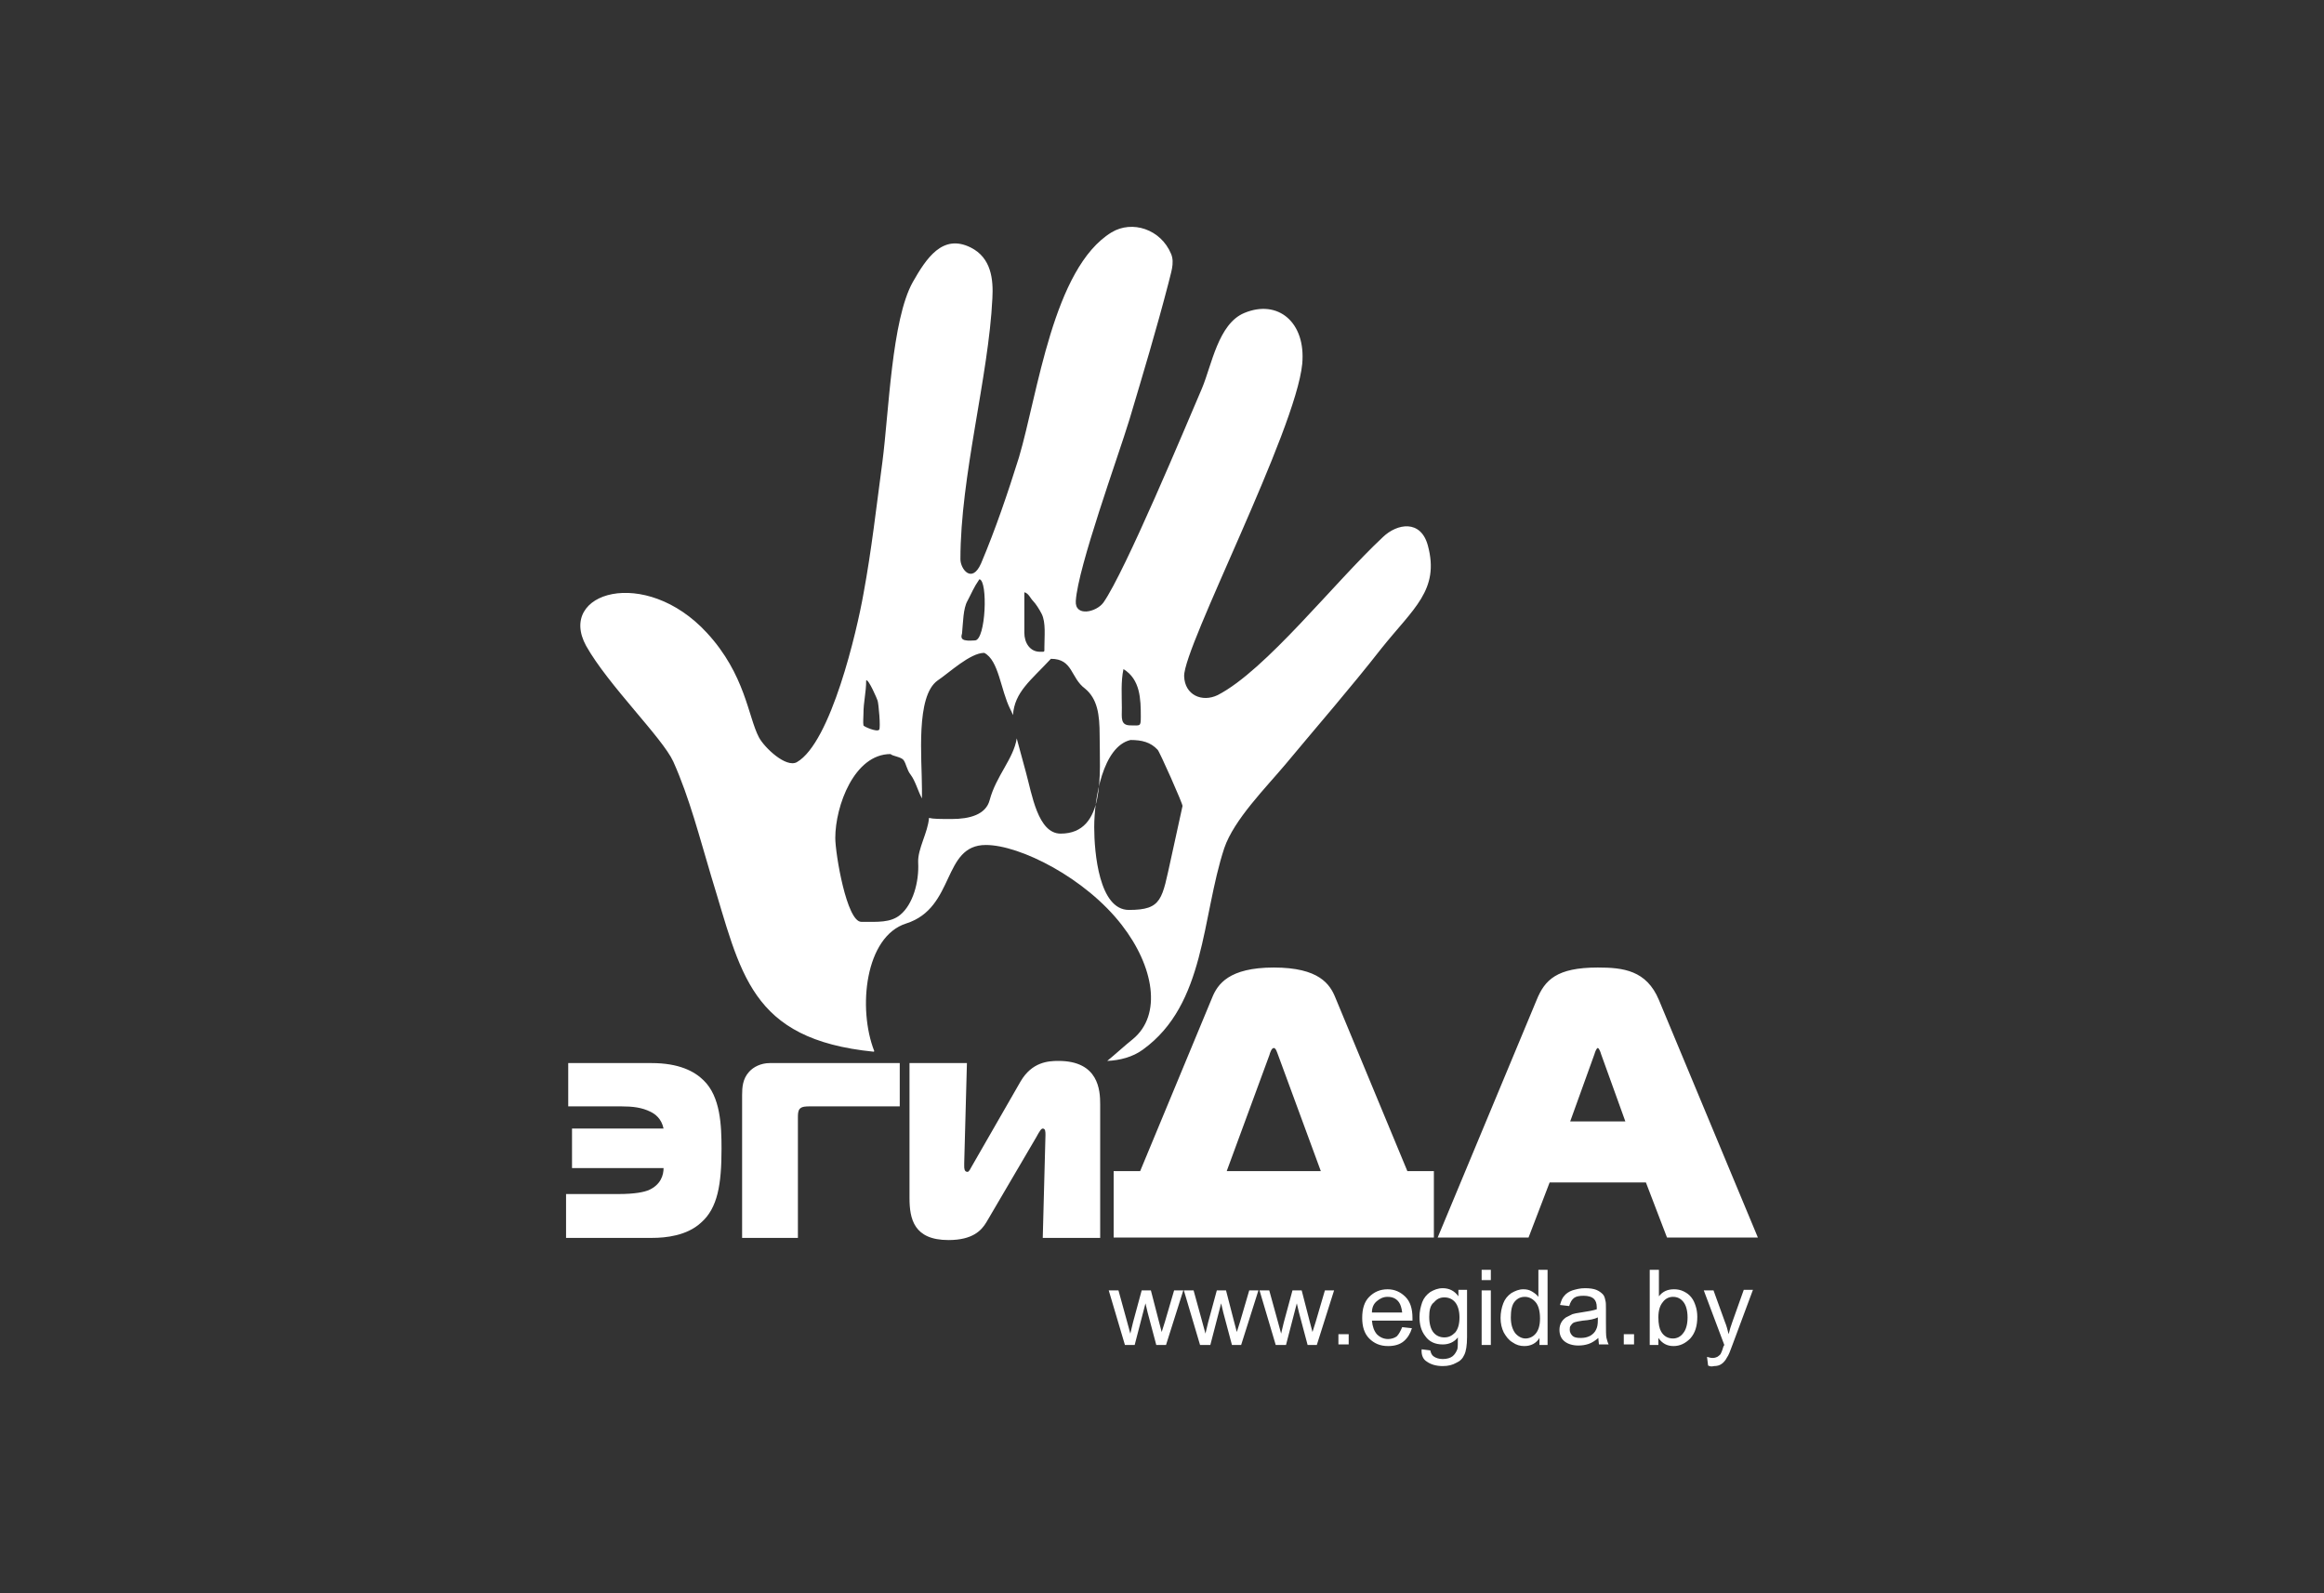 <?xml version="1.0" encoding="UTF-8"?> <svg xmlns="http://www.w3.org/2000/svg" width="350" height="240" viewBox="0 0 350 240" fill="none"><rect x="0" y="0" width="350" height="240" fill="#333333" stroke="none"/><path fill-rule="evenodd" clip-rule="evenodd" d="M158.266 99.24C155.247 102.5 152.8 104.212 152.555 107.718C152.473 107.473 152.31 107.147 152.147 106.821C150.679 103.886 150.434 99.484 148.231 98.343C146.11 98.343 142.928 101.359 141.215 102.5C137.87 104.865 138.849 114.24 138.849 118.886C138.849 119.375 138.849 119.865 138.849 120.272C138.197 119.049 137.87 117.663 137.136 116.685C136.565 115.952 136.483 115.055 136.075 114.484C135.668 113.995 134.444 113.913 134.117 113.587C128.652 113.587 125.796 121.413 125.796 126.223C125.796 128.587 127.509 138.859 129.712 138.859C132.16 138.859 134.117 139.022 135.586 137.799C137.462 136.25 138.441 132.908 138.278 129.892C138.197 127.854 139.747 125.408 139.91 123.207C140.562 123.37 141.623 123.37 143.336 123.37C146.028 123.37 148.476 122.718 149.047 120.517C150.026 116.848 152.637 114.321 153.126 111.223L153.208 111.549L154.513 116.359C155.41 119.62 156.308 125.571 159.734 125.571C166.587 125.571 165.608 116.441 165.608 110.734C165.608 107.636 165.282 105.272 163.405 103.723C161.203 102.093 161.611 99.24 158.266 99.24ZM170.258 111.468C166.098 112.446 164.792 120.272 164.792 124.593C164.792 128.424 165.526 137.066 170.013 137.066C175.072 137.066 174.99 135.435 176.377 129.24L178.09 121.413C178.172 121.169 174.582 113.098 174.337 112.935C173.277 111.794 171.971 111.468 170.258 111.468ZM130.446 102.5C130.446 104.375 130.038 105.68 130.038 107.555C130.038 108.125 129.957 108.778 130.038 109.267C130.038 109.43 132.078 110.327 132.404 109.919C132.649 109.674 132.323 105.924 132.16 105.517C132.16 105.435 130.773 102.174 130.446 102.5ZM147.497 87.256C146.6 88.56 146.355 89.294 145.702 90.517C145.049 91.658 145.049 93.778 144.886 95.408C144.805 95.734 144.56 96.386 145.539 96.468C145.947 96.549 146.436 96.468 146.844 96.468C148.476 96.386 148.802 87.419 147.497 87.256ZM154.268 89.213V95.327C154.268 96.794 155.084 98.18 156.634 98.18C157.368 98.18 157.287 98.261 157.287 97.528C157.287 95.816 157.531 93.778 156.879 92.473C156.552 91.821 155.981 90.924 155.574 90.517C155.166 90.109 154.921 89.376 154.268 89.213ZM169.198 100.789C168.79 102.664 168.953 104.783 168.953 106.658C168.953 108.125 168.708 109.267 170.258 109.267C171.727 109.267 171.808 109.511 171.808 107.962C171.808 105.272 171.727 102.337 169.198 100.789ZM131.588 158.424C112.825 156.549 111.601 146.522 107.114 132.011C105.401 126.305 103.851 120.191 101.403 114.729C99.772 111.142 91.613 103.234 88.269 97.283C83.863 89.213 97.161 85.218 106.461 95.327C112.254 101.604 112.661 107.962 114.293 111.06C115.109 112.609 118.372 115.707 120.004 114.81C125.143 111.875 129.059 95.001 130.038 89.457C131.262 82.854 131.996 76.251 132.894 69.566C133.873 62.066 134.281 48.207 137.462 42.501C139.502 38.914 141.949 35.164 146.192 37.283C149.292 38.832 149.618 42.093 149.455 44.946C148.884 56.767 144.642 71.685 144.642 84.24C144.642 85.707 146.355 87.99 147.742 84.892C149.944 79.674 151.739 74.376 153.452 68.914C156.308 59.294 158.592 40.381 167.403 35.001C170.503 33.126 174.827 34.512 176.377 38.262C176.948 39.647 176.295 41.196 175.969 42.664C174.174 49.593 172.135 56.359 170.095 63.207C168.382 68.832 162.345 85.381 162.018 90.517C161.855 92.963 165.119 92.229 166.179 90.761C169.442 86.115 178.58 64.185 181.027 58.479C182.496 54.974 183.474 48.778 187.39 47.147C192.448 45.028 196.691 48.533 196.12 54.81C195.141 64.919 178.253 97.365 178.335 101.848C178.416 104.702 181.027 105.843 183.393 104.702C190.654 100.952 200.933 87.745 208.275 80.897C210.396 78.859 213.986 78.207 215.047 82.202C216.841 88.886 212.844 91.658 208.031 97.691C203.38 103.642 198.404 109.348 193.591 115.136C190.654 118.642 185.84 123.452 184.372 127.772C180.945 138.207 181.598 151.25 172.135 158.098C170.585 159.239 168.627 159.729 166.75 159.81C168.137 158.669 169.361 157.527 170.585 156.549C175.072 152.881 173.766 145.544 168.953 139.348C163.487 132.256 153.616 127.283 148.476 127.283C141.868 127.283 143.907 136.739 136.483 139.104C130.283 141.06 129.141 151.902 131.67 158.343L131.588 158.424ZM165.69 186.468V166.332C165.69 164.212 165.445 159.81 159.408 159.81C157.858 159.81 155.41 159.973 153.697 162.908L146.436 175.544C146.11 176.114 145.947 176.522 145.702 176.522C145.213 176.522 145.213 175.951 145.213 175.625C145.213 175.462 145.213 175.381 145.213 175.218L145.621 160.136H136.973V180.435C136.973 183.614 137.626 186.794 142.847 186.794C146.518 186.794 147.823 185.326 148.557 184.103L156.063 171.305C156.552 170.408 156.797 170 157.042 170C157.45 170 157.45 170.489 157.45 170.979L157.042 186.468H165.69ZM120.167 186.468V168.37C120.167 167.881 120.167 167.392 120.412 167.065C120.738 166.658 121.391 166.658 121.962 166.658H135.504V160.136H115.925C114.619 160.136 113.477 160.707 112.825 161.441C111.846 162.5 111.764 163.805 111.764 164.946V186.468H120.167ZM85.25 186.468H98.222C100.261 186.468 103.443 186.142 105.564 184.185C108.093 181.984 108.664 178.397 108.664 173.017C108.664 169.511 108.501 165.19 105.972 162.745C104.585 161.359 102.219 160.136 98.14 160.136H85.576V166.658H93.571C95.285 166.658 96.671 166.821 97.977 167.473C98.629 167.799 99.608 168.451 99.935 170H86.147V175.951H99.935C99.935 177.011 99.527 178.478 97.65 179.294C96.998 179.538 95.774 179.864 93.082 179.864H85.25V186.468Z" fill="white"></path><path fill-rule="evenodd" clip-rule="evenodd" d="M240.14 158.759C240.221 158.433 240.465 157.864 240.628 157.864C240.791 157.864 241.036 158.433 241.117 158.759L244.783 168.927H236.474L240.14 158.759ZM216.515 186.418H230.201L233.378 178.12H247.879L251.056 186.418H264.742L249.834 150.624C247.96 146.149 244.457 145.743 240.628 145.743C234.437 145.743 232.645 147.614 231.423 150.624L216.515 186.418ZM191.18 158.921C191.262 158.596 191.506 157.864 191.832 157.864C192.158 157.864 192.321 158.515 192.484 158.921L198.919 176.412H184.745L191.18 158.921ZM171.71 176.412H167.719V186.418H215.945V176.412H211.953L201.119 150.298C200.304 148.265 198.675 145.743 191.832 145.743C185.07 145.743 183.36 148.265 182.545 150.298L171.71 176.412Z" fill="white"></path><path d="M257.244 205.695L257.081 204.392C257.406 204.473 257.651 204.555 257.895 204.555C258.22 204.555 258.464 204.473 258.627 204.392C258.79 204.31 258.953 204.148 259.116 203.985C259.197 203.822 259.36 203.496 259.523 202.926C259.523 202.844 259.604 202.763 259.685 202.6L256.592 194.372H258.057L259.767 199.097C260.011 199.667 260.174 200.319 260.337 200.971C260.499 200.319 260.662 199.749 260.906 199.097L262.616 194.291H263.999L260.906 202.6C260.581 203.496 260.337 204.148 260.092 204.473C259.848 204.962 259.523 205.288 259.278 205.451C258.953 205.695 258.546 205.777 258.139 205.777C257.813 205.858 257.569 205.858 257.244 205.695ZM249.755 198.445C249.755 199.423 249.918 200.156 250.162 200.563C250.569 201.296 251.22 201.622 251.953 201.622C252.523 201.622 253.092 201.378 253.499 200.808C253.906 200.319 254.151 199.504 254.151 198.445C254.151 197.386 253.906 196.572 253.499 196.083C253.092 195.594 252.604 195.35 251.953 195.35C251.383 195.35 250.813 195.594 250.406 196.164C249.999 196.653 249.755 197.386 249.755 198.445ZM249.755 202.6H248.453V191.277H249.837V195.268C250.406 194.535 251.139 194.209 252.116 194.209C252.604 194.209 253.092 194.291 253.581 194.535C254.069 194.78 254.395 195.024 254.72 195.431C255.046 195.839 255.209 196.246 255.371 196.735C255.534 197.223 255.616 197.794 255.616 198.364C255.616 199.749 255.29 200.808 254.558 201.622C253.825 202.355 253.011 202.763 252.034 202.763C251.058 202.763 250.325 202.355 249.755 201.541V202.6ZM244.546 200.971H246.092V202.518H244.546V200.971ZM240.639 198.445C240.151 198.69 239.418 198.853 238.36 198.934C237.79 199.016 237.383 199.097 237.139 199.178C236.895 199.26 236.732 199.423 236.569 199.667C236.406 199.83 236.406 200.075 236.406 200.319C236.406 200.645 236.569 200.971 236.813 201.215C237.058 201.459 237.465 201.541 238.034 201.541C238.604 201.541 239.011 201.459 239.499 201.215C239.906 200.971 240.232 200.645 240.395 200.237C240.558 199.912 240.639 199.504 240.639 198.853V198.445ZM240.72 201.541C240.232 201.948 239.744 202.274 239.255 202.437C238.767 202.6 238.279 202.681 237.709 202.681C236.813 202.681 236.081 202.437 235.592 202.03C235.104 201.622 234.86 201.052 234.86 200.319C234.86 199.912 234.941 199.586 235.104 199.26C235.267 198.934 235.511 198.69 235.837 198.445C236.162 198.282 236.488 198.12 236.813 197.957C237.058 197.875 237.465 197.794 238.034 197.712C239.174 197.549 239.988 197.386 240.476 197.223C240.476 197.061 240.476 196.898 240.476 196.898C240.476 196.327 240.313 195.92 240.069 195.676C239.744 195.35 239.174 195.187 238.523 195.187C237.872 195.187 237.383 195.268 237.058 195.513C236.732 195.757 236.488 196.164 236.325 196.735L234.941 196.572C235.104 196.002 235.267 195.513 235.592 195.187C235.837 194.861 236.325 194.535 236.813 194.372C237.383 194.209 237.953 194.046 238.686 194.046C239.418 194.046 239.988 194.128 240.395 194.291C240.802 194.454 241.127 194.698 241.372 194.943C241.616 195.187 241.697 195.513 241.779 195.92C241.86 196.164 241.86 196.572 241.86 197.223V199.097C241.86 200.4 241.86 201.215 241.941 201.541C242.023 201.867 242.104 202.193 242.267 202.518H240.802C240.802 202.274 240.72 201.948 240.72 201.541ZM227.534 198.445C227.534 199.504 227.779 200.237 228.186 200.808C228.593 201.296 229.162 201.622 229.732 201.622C230.302 201.622 230.872 201.378 231.279 200.889C231.686 200.4 231.93 199.667 231.93 198.608C231.93 197.468 231.686 196.653 231.279 196.164C230.872 195.676 230.302 195.35 229.651 195.35C229 195.35 228.511 195.594 228.104 196.083C227.697 196.572 227.534 197.386 227.534 198.445ZM231.848 202.6V201.541C231.36 202.355 230.546 202.763 229.569 202.763C228.918 202.763 228.348 202.6 227.779 202.193C227.209 201.867 226.802 201.296 226.476 200.726C226.151 200.075 225.988 199.341 225.988 198.527C225.988 197.712 226.151 196.979 226.395 196.327C226.639 195.676 227.046 195.187 227.616 194.78C228.186 194.454 228.755 194.209 229.406 194.209C229.895 194.209 230.302 194.291 230.709 194.535C231.116 194.78 231.441 195.024 231.686 195.35V191.277H233.069V202.6H231.848ZM223.139 194.372H224.523V202.6H223.139V194.372ZM223.139 191.277H224.523V192.825H223.139V191.277ZM215.244 198.364C215.244 199.423 215.488 200.237 215.895 200.726C216.302 201.215 216.872 201.459 217.523 201.459C218.174 201.459 218.662 201.215 219.151 200.726C219.558 200.237 219.802 199.504 219.802 198.445C219.802 197.468 219.558 196.653 219.151 196.164C218.744 195.676 218.174 195.431 217.523 195.431C216.872 195.431 216.383 195.676 215.976 196.164C215.407 196.572 215.244 197.386 215.244 198.364ZM214.104 203.251L215.407 203.414C215.488 203.822 215.651 204.148 215.895 204.31C216.221 204.555 216.709 204.718 217.279 204.718C217.93 204.718 218.418 204.555 218.744 204.31C219.069 204.066 219.314 203.659 219.476 203.251C219.558 203.007 219.558 202.355 219.558 201.459C218.988 202.193 218.174 202.518 217.279 202.518C216.139 202.518 215.244 202.111 214.674 201.296C214.023 200.482 213.779 199.504 213.779 198.364C213.779 197.549 213.941 196.898 214.186 196.164C214.43 195.513 214.837 195.024 215.407 194.617C215.976 194.291 216.546 194.046 217.279 194.046C218.255 194.046 219.069 194.454 219.639 195.268V194.291H220.941V201.378C220.941 202.681 220.779 203.577 220.534 204.066C220.29 204.636 219.883 205.044 219.314 205.288C218.744 205.614 218.093 205.777 217.279 205.777C216.302 205.777 215.488 205.532 214.918 205.125C214.348 204.799 214.023 204.148 214.104 203.251ZM206.616 197.712H211.174C211.093 197.061 210.93 196.49 210.686 196.164C210.279 195.594 209.709 195.35 208.976 195.35C208.325 195.35 207.837 195.594 207.348 196.002C206.86 196.409 206.616 196.979 206.616 197.712ZM211.174 199.912L212.639 200.075C212.395 200.889 211.988 201.541 211.418 202.03C210.848 202.518 210.034 202.763 209.058 202.763C207.837 202.763 206.941 202.355 206.209 201.622C205.476 200.889 205.151 199.83 205.151 198.527C205.151 197.142 205.476 196.083 206.209 195.35C206.941 194.617 207.837 194.209 208.976 194.209C210.034 194.209 210.93 194.617 211.662 195.35C212.395 196.083 212.721 197.142 212.721 198.527C212.721 198.608 212.721 198.771 212.721 198.934H206.616C206.697 199.83 206.941 200.482 207.348 200.971C207.837 201.459 208.407 201.704 209.058 201.704C209.546 201.704 210.034 201.541 210.36 201.296C210.686 200.971 210.93 200.482 211.174 199.912ZM201.569 200.971H203.116V202.518H201.569V200.971ZM192.128 202.6L189.686 194.372H191.151L192.453 199.097L192.942 200.889C192.942 200.808 193.104 200.237 193.349 199.178L194.651 194.372H196.035L197.255 199.097L197.662 200.645L198.151 199.097L199.535 194.372H200.918L198.314 202.6H196.93L195.628 197.712L195.302 196.327L193.674 202.6H192.128ZM180.732 202.6L178.29 194.372H179.756L181.058 199.097L181.546 200.889C181.546 200.808 181.709 200.237 181.953 199.178L183.256 194.372H184.639L185.86 199.097L186.267 200.645L186.756 199.097L188.139 194.372H189.523L186.918 202.6H185.535L184.232 197.712L183.907 196.327L182.279 202.6H180.732ZM169.418 202.6L166.977 194.372H168.442L169.744 199.097L170.232 200.889C170.232 200.808 170.395 200.237 170.639 199.178L171.942 194.372H173.325L174.546 199.097L174.953 200.645L175.442 199.097L176.825 194.372H178.209L175.604 202.6H174.139L172.837 197.712L172.511 196.327L170.884 202.6H169.418Z" fill="white"></path></svg> 